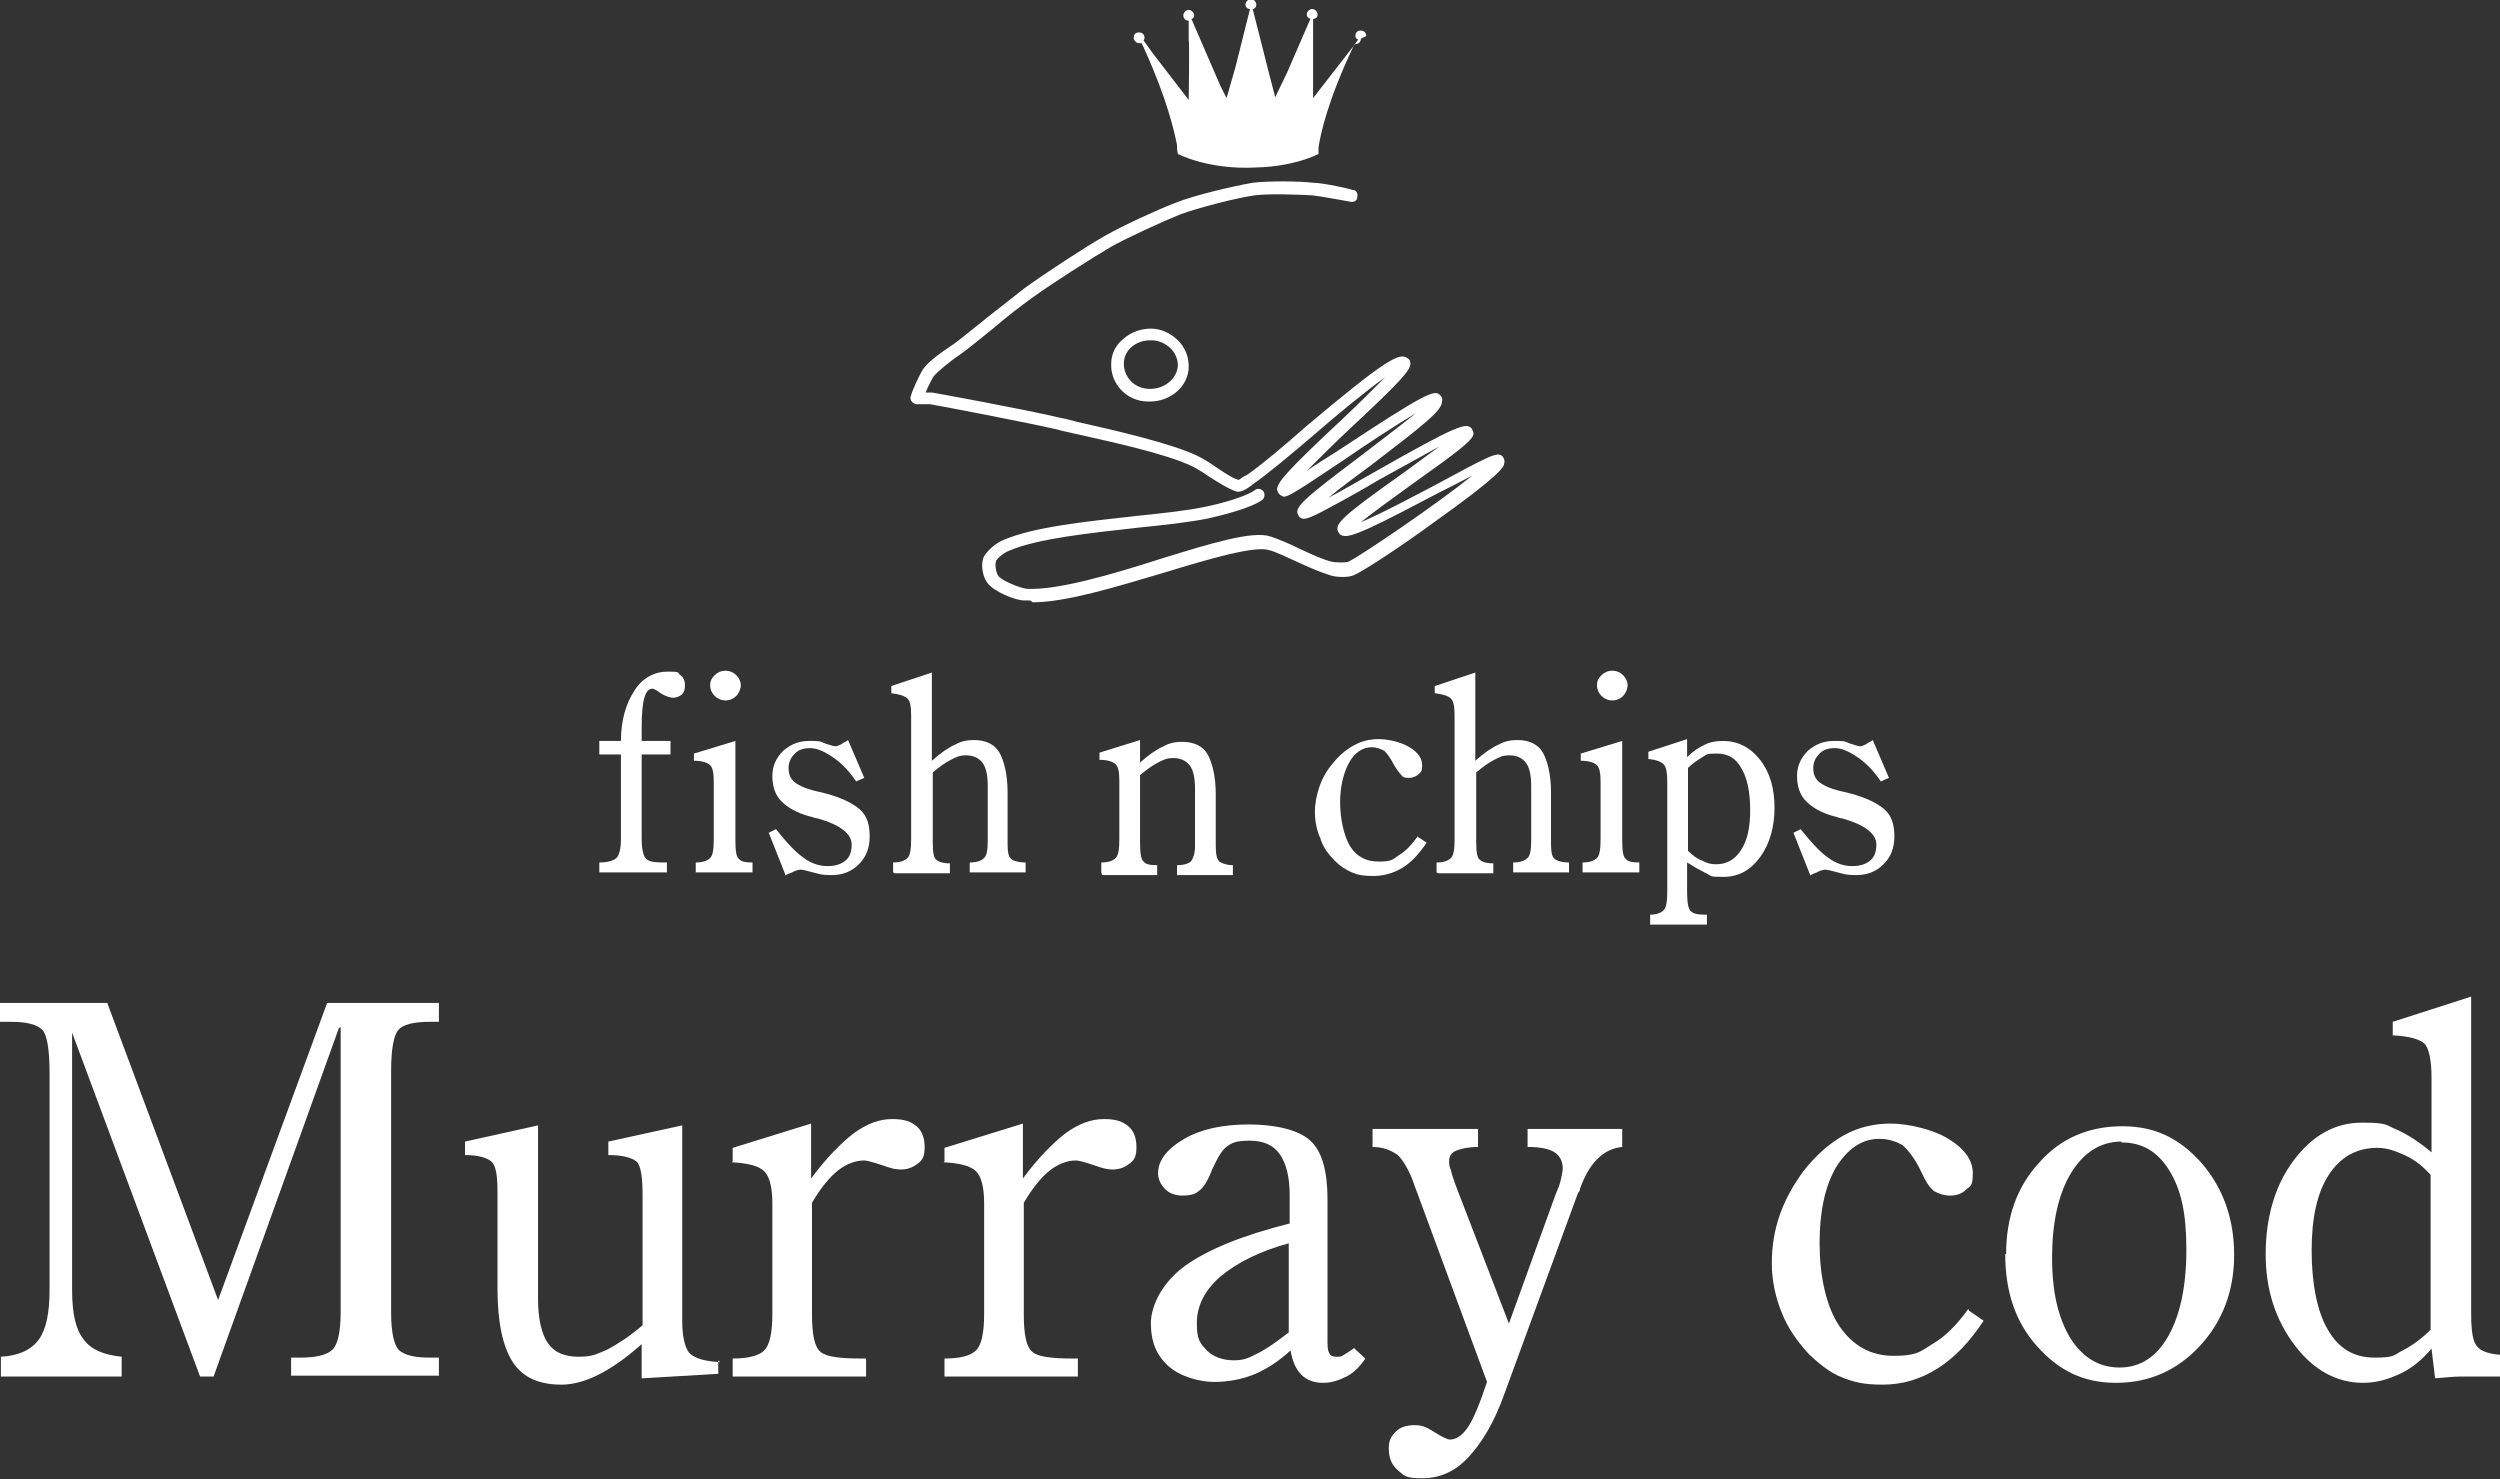 <svg width="120" height="71" viewBox="0 0 120 71" fill="none" xmlns="http://www.w3.org/2000/svg">
<rect x="0" y="0" width="120" height="71" fill="#333333" stroke="none"/>
<g clip-path="url(#clip0_23_4)">
<path d="M28.767 41.874V41.399C29.156 41.399 29.459 41.312 29.589 41.183C29.719 41.053 29.805 40.751 29.805 40.275V36.213H28.767V35.565H29.805C29.805 34.528 30.065 33.75 30.454 33.145C30.843 32.54 31.406 32.237 32.055 32.237C32.704 32.237 32.487 32.281 32.66 32.41C32.79 32.497 32.877 32.669 32.877 32.886C32.877 33.102 32.833 33.231 32.747 33.318C32.66 33.404 32.487 33.491 32.314 33.491C32.141 33.491 31.925 33.404 31.709 33.275C31.492 33.102 31.363 33.058 31.319 33.058C31.146 33.058 31.017 33.188 30.93 33.491C30.843 33.793 30.8 34.268 30.8 34.917V35.565H32.184V36.213H30.8V40.232C30.8 40.794 30.887 41.096 31.017 41.226C31.146 41.355 31.406 41.399 31.838 41.399H32.011V41.874H28.81H28.767Z" fill="white"/>
<path d="M35.299 35.565V40.318C35.299 40.837 35.342 41.139 35.472 41.226C35.559 41.355 35.775 41.399 36.121 41.399V41.874H33.396V41.399C33.742 41.399 33.958 41.312 34.088 41.183C34.218 41.053 34.261 40.751 34.261 40.275V37.553C34.261 37.12 34.218 36.861 34.088 36.732C33.958 36.602 33.698 36.516 33.309 36.516V36.17L35.299 35.565ZM34.088 32.886C34.088 32.669 34.174 32.54 34.304 32.41C34.434 32.281 34.607 32.194 34.823 32.194C35.039 32.194 35.212 32.281 35.342 32.41C35.472 32.54 35.559 32.713 35.559 32.886C35.559 33.058 35.472 33.275 35.342 33.404C35.212 33.534 35.039 33.62 34.823 33.62C34.607 33.62 34.434 33.534 34.304 33.404C34.174 33.275 34.088 33.102 34.088 32.886Z" fill="white"/>
<path d="M37.722 42.047L36.9 39.973L37.246 39.8C37.765 40.448 38.198 40.923 38.587 41.183C38.933 41.442 39.322 41.572 39.712 41.572C40.101 41.572 40.361 41.485 40.577 41.312C40.793 41.139 40.88 40.88 40.88 40.534C40.88 40.016 40.317 39.584 39.236 39.281C39.106 39.281 38.976 39.195 38.89 39.195C38.241 39.022 37.808 38.763 37.505 38.46C37.203 38.158 37.073 37.725 37.073 37.25C37.073 36.775 37.246 36.386 37.592 36.04C37.938 35.738 38.327 35.565 38.846 35.565C39.366 35.565 39.322 35.565 39.625 35.694C39.885 35.781 40.058 35.824 40.101 35.824C40.144 35.824 40.317 35.781 40.49 35.651C40.577 35.608 40.663 35.565 40.707 35.522L41.485 37.337L41.096 37.509C40.75 36.991 40.361 36.602 39.971 36.343C39.582 36.083 39.236 35.91 38.89 35.91C38.544 35.91 38.327 35.997 38.154 36.17C37.981 36.343 37.852 36.559 37.852 36.861C37.852 37.164 37.938 37.38 38.154 37.553C38.371 37.725 38.76 37.898 39.409 38.028C40.317 38.244 40.923 38.547 41.269 38.849C41.615 39.152 41.745 39.584 41.745 40.145C41.745 40.707 41.572 41.139 41.226 41.485C40.88 41.831 40.447 42.004 39.928 42.004C39.409 42.004 39.366 41.96 39.02 41.874C38.717 41.788 38.501 41.744 38.457 41.744C38.414 41.744 38.241 41.744 38.025 41.874C37.895 41.917 37.808 41.96 37.722 42.004V42.047Z" fill="white"/>
<path d="M42.87 41.874V41.399C43.216 41.399 43.432 41.312 43.562 41.183C43.692 41.053 43.735 40.751 43.735 40.275V34.355C43.735 33.923 43.692 33.663 43.562 33.534C43.432 33.404 43.172 33.318 42.783 33.275V32.929L44.73 32.281V36.516C45.162 36.127 45.552 35.867 45.855 35.738C46.157 35.565 46.46 35.522 46.763 35.522C47.325 35.522 47.758 35.738 47.974 36.127C48.191 36.516 48.364 37.164 48.364 38.028V40.491C48.364 40.88 48.407 41.139 48.537 41.226C48.623 41.312 48.883 41.399 49.229 41.399V41.874H46.547V41.399C46.893 41.399 47.109 41.312 47.239 41.183C47.369 41.053 47.412 40.794 47.412 40.318V37.725C47.412 37.207 47.325 36.818 47.152 36.602C46.979 36.386 46.72 36.256 46.374 36.256C46.028 36.256 45.898 36.343 45.638 36.472C45.379 36.602 45.076 36.818 44.773 37.077V40.448C44.773 40.88 44.816 41.183 44.946 41.269C45.033 41.355 45.249 41.442 45.595 41.442V41.917H42.956L42.87 41.874Z" fill="white"/>
<path d="M52.862 41.874V41.399C53.209 41.399 53.425 41.312 53.554 41.183C53.684 41.053 53.728 40.751 53.728 40.275V37.509C53.728 37.077 53.684 36.818 53.554 36.688C53.425 36.559 53.165 36.472 52.776 36.472V36.127L54.722 35.522V36.602C55.155 36.213 55.544 35.954 55.847 35.824C56.15 35.651 56.453 35.608 56.756 35.608C57.318 35.608 57.751 35.824 57.967 36.213C58.183 36.602 58.356 37.25 58.356 38.114V40.578C58.356 40.967 58.4 41.226 58.529 41.355C58.659 41.442 58.875 41.528 59.178 41.528V42.004H56.496V41.528C56.842 41.528 57.102 41.442 57.188 41.312C57.275 41.183 57.361 40.967 57.361 40.621V37.855C57.361 37.337 57.275 36.948 57.102 36.732C56.929 36.516 56.669 36.386 56.323 36.386C55.977 36.386 55.847 36.472 55.588 36.602C55.328 36.732 55.025 36.948 54.722 37.207V40.405C54.722 40.923 54.766 41.269 54.896 41.355C54.982 41.485 55.198 41.528 55.544 41.528V42.004H52.906L52.862 41.874Z" fill="white"/>
<path d="M68.09 40.189L68.479 40.448C68.133 40.967 67.743 41.399 67.311 41.658C66.878 41.917 66.402 42.047 65.927 42.047C65.451 42.047 65.191 42.004 64.888 41.874C64.585 41.744 64.326 41.572 64.066 41.312C63.764 41.01 63.504 40.664 63.374 40.232C63.201 39.843 63.115 39.411 63.115 38.979C63.115 38.547 63.201 38.158 63.331 37.769C63.461 37.38 63.677 36.991 63.937 36.688C64.24 36.3 64.585 35.997 64.975 35.781C65.364 35.565 65.754 35.478 66.186 35.478C66.619 35.478 67.224 35.608 67.657 35.867C68.09 36.127 68.263 36.429 68.263 36.732C68.263 37.034 68.219 37.034 68.09 37.164C68.003 37.25 67.83 37.337 67.657 37.337C67.484 37.337 67.354 37.337 67.268 37.207C67.181 37.12 67.051 36.948 66.921 36.732C66.749 36.386 66.576 36.17 66.446 36.04C66.273 35.954 66.1 35.867 65.84 35.867C65.407 35.867 65.018 36.127 64.759 36.602C64.499 37.077 64.326 37.725 64.326 38.503C64.326 39.281 64.499 40.102 64.802 40.621C65.148 41.139 65.581 41.355 66.186 41.355C66.792 41.355 66.835 41.269 67.138 41.053C67.441 40.88 67.743 40.578 68.046 40.145L68.09 40.189Z" fill="white"/>
<path d="M68.955 41.874V41.399C69.301 41.399 69.517 41.312 69.647 41.183C69.777 41.053 69.82 40.751 69.82 40.275V34.355C69.82 33.923 69.777 33.663 69.647 33.534C69.517 33.404 69.257 33.318 68.868 33.275V32.929L70.815 32.281V36.516C71.247 36.127 71.637 35.867 71.939 35.738C72.242 35.565 72.545 35.522 72.848 35.522C73.41 35.522 73.843 35.738 74.059 36.127C74.275 36.516 74.449 37.164 74.449 38.028V40.491C74.449 40.88 74.492 41.139 74.622 41.226C74.708 41.312 74.968 41.399 75.314 41.399V41.874H72.632V41.399C72.978 41.399 73.194 41.312 73.324 41.183C73.454 41.053 73.497 40.794 73.497 40.318V37.725C73.497 37.207 73.41 36.818 73.237 36.602C73.064 36.386 72.805 36.256 72.459 36.256C72.113 36.256 71.983 36.343 71.723 36.472C71.464 36.602 71.161 36.818 70.858 37.077V40.448C70.858 40.88 70.901 41.183 71.031 41.269C71.118 41.355 71.334 41.442 71.68 41.442V41.917H69.041L68.955 41.874Z" fill="white"/>
<path d="M77.866 35.565V40.318C77.866 40.837 77.909 41.139 78.039 41.226C78.125 41.355 78.342 41.399 78.688 41.399V41.874H75.963V41.399C76.309 41.399 76.525 41.312 76.655 41.183C76.784 41.053 76.828 40.751 76.828 40.275V37.553C76.828 37.12 76.784 36.861 76.655 36.732C76.525 36.602 76.265 36.516 75.876 36.516V36.17L77.866 35.565ZM76.655 32.886C76.655 32.669 76.741 32.54 76.871 32.41C77.001 32.281 77.174 32.194 77.39 32.194C77.606 32.194 77.779 32.281 77.909 32.41C78.039 32.54 78.125 32.713 78.125 32.886C78.125 33.058 78.039 33.275 77.909 33.404C77.779 33.534 77.606 33.62 77.39 33.62C77.174 33.62 77.001 33.534 76.871 33.404C76.741 33.275 76.655 33.102 76.655 32.886Z" fill="white"/>
<path d="M81.976 44.38H79.207V43.905C79.51 43.905 79.726 43.819 79.856 43.689C79.986 43.559 80.029 43.257 80.029 42.782V37.509C80.029 37.12 79.986 36.818 79.856 36.688C79.726 36.559 79.51 36.472 79.121 36.429V36.083L80.981 35.478V36.343C81.24 36.083 81.543 35.867 81.846 35.738C82.106 35.608 82.408 35.565 82.711 35.565C83.403 35.565 84.009 35.867 84.485 36.472C84.961 37.077 85.177 37.855 85.177 38.763C85.177 39.67 84.961 40.491 84.485 41.139C84.009 41.788 83.447 42.09 82.711 42.09C81.976 42.09 82.192 42.047 81.889 41.917C81.63 41.788 81.327 41.615 80.981 41.399V42.782C80.981 43.3 81.024 43.603 81.154 43.732C81.284 43.862 81.5 43.905 81.846 43.905H81.932V44.38H81.976ZM81.024 36.861V40.837C81.24 41.053 81.457 41.226 81.716 41.312C81.932 41.442 82.149 41.485 82.365 41.485C82.884 41.485 83.273 41.269 83.576 40.794C83.879 40.318 84.009 39.713 84.009 38.892C84.009 38.071 83.879 37.337 83.576 36.861C83.317 36.386 82.927 36.17 82.408 36.17C81.889 36.17 81.932 36.213 81.716 36.343C81.5 36.472 81.24 36.645 81.024 36.861Z" fill="white"/>
<path d="M86.907 42.047L86.085 39.973L86.431 39.8C86.95 40.448 87.383 40.923 87.772 41.183C88.118 41.442 88.507 41.572 88.897 41.572C89.286 41.572 89.546 41.485 89.762 41.312C89.978 41.139 90.065 40.88 90.065 40.534C90.065 40.016 89.502 39.584 88.421 39.281C88.291 39.281 88.161 39.195 88.075 39.195C87.426 39.022 86.993 38.763 86.691 38.46C86.388 38.158 86.258 37.725 86.258 37.25C86.258 36.775 86.431 36.386 86.777 36.04C87.123 35.738 87.513 35.565 88.032 35.565C88.551 35.565 88.507 35.565 88.81 35.694C89.07 35.781 89.243 35.824 89.286 35.824C89.329 35.824 89.502 35.781 89.675 35.651C89.762 35.608 89.849 35.565 89.892 35.522L90.67 37.337L90.281 37.509C89.935 36.991 89.546 36.602 89.156 36.343C88.767 36.083 88.421 35.91 88.075 35.91C87.729 35.91 87.513 35.997 87.34 36.17C87.166 36.343 87.037 36.559 87.037 36.861C87.037 37.164 87.123 37.38 87.34 37.553C87.556 37.725 87.945 37.898 88.594 38.028C89.502 38.244 90.108 38.547 90.454 38.849C90.8 39.152 90.93 39.584 90.93 40.145C90.93 40.707 90.757 41.139 90.411 41.485C90.065 41.831 89.632 42.004 89.113 42.004C88.594 42.004 88.551 41.96 88.205 41.874C87.902 41.788 87.686 41.744 87.642 41.744C87.599 41.744 87.426 41.744 87.21 41.874C87.08 41.917 86.993 41.96 86.907 42.004V42.047Z" fill="white"/>
<path d="M16.265 49.35L10.252 66.074H9.603L3.461 49.566V61.925C3.461 63.049 3.634 63.827 4.023 64.302C4.369 64.777 4.975 65.037 5.84 65.123V66.074H0.043V65.123C0.908 65.08 1.514 64.777 1.86 64.302C2.206 63.827 2.379 63.049 2.379 61.925V51.511C2.379 50.344 2.249 49.653 2.033 49.436C1.774 49.177 1.298 49.047 0.519 49.047H0V48.14H5.148L10.469 62.401L15.703 48.14H21.067V49.047H20.634C19.856 49.047 19.337 49.177 19.12 49.436C18.904 49.696 18.774 50.344 18.774 51.381V63.005C18.774 63.913 18.904 64.518 19.12 64.777C19.38 65.037 19.856 65.166 20.634 65.166H21.067V66.031H13.973V65.166H14.405C15.184 65.166 15.703 65.037 15.963 64.777C16.222 64.518 16.352 63.913 16.352 62.962V49.307L16.265 49.35Z" fill="white"/>
<path d="M34.477 65.296V65.944L30.8 66.16V64.518C30.022 65.209 29.33 65.685 28.724 65.987C28.119 66.29 27.513 66.463 26.951 66.463C25.869 66.463 25.09 66.117 24.614 65.382C24.139 64.648 23.879 63.481 23.879 61.839V57.172C23.879 56.394 23.793 55.918 23.576 55.746C23.36 55.573 22.971 55.443 22.322 55.443V54.795L25.826 54.017V62.357C25.826 63.308 25.999 64.043 26.302 64.475C26.604 64.907 27.08 65.123 27.772 65.123C28.465 65.123 28.638 64.993 29.157 64.777C29.633 64.518 30.195 64.172 30.844 63.611V57.388C30.844 56.48 30.757 55.918 30.541 55.746C30.325 55.573 29.892 55.443 29.2 55.443V54.795L32.747 54.017V63.394C32.747 64.172 32.877 64.691 33.093 64.95C33.353 65.209 33.829 65.339 34.564 65.382L34.477 65.296Z" fill="white"/>
<path d="M35.169 55.746V55.097L38.933 53.931V56.567C39.668 55.573 40.36 54.881 40.966 54.406C41.615 53.931 42.22 53.715 42.826 53.715C43.432 53.715 43.734 53.844 43.994 54.06C44.254 54.276 44.383 54.622 44.383 55.054C44.383 55.486 44.297 55.659 44.081 55.832C43.864 56.005 43.605 56.135 43.259 56.135C42.913 56.135 42.696 56.048 42.307 55.918C41.918 55.789 41.615 55.702 41.485 55.702C41.052 55.702 40.62 55.875 40.23 56.178C39.841 56.48 39.409 56.999 38.976 57.733V63.092C38.976 64.086 39.106 64.691 39.409 64.907C39.668 65.123 40.317 65.209 41.312 65.209H41.572V66.074H35.169V65.209C35.905 65.209 36.424 65.08 36.683 64.82C36.943 64.561 37.073 63.999 37.073 63.049V57.777C37.073 56.999 36.943 56.48 36.683 56.221C36.424 55.962 35.905 55.832 35.126 55.789L35.169 55.746Z" fill="white"/>
<path d="M45.335 55.746V55.097L49.099 53.931V56.567C49.834 55.573 50.526 54.881 51.132 54.406C51.781 53.931 52.386 53.715 52.992 53.715C53.598 53.715 53.901 53.844 54.16 54.06C54.42 54.276 54.549 54.622 54.549 55.054C54.549 55.486 54.463 55.659 54.247 55.832C54.03 56.005 53.771 56.135 53.425 56.135C53.079 56.135 52.862 56.048 52.473 55.918C52.084 55.789 51.781 55.702 51.651 55.702C51.218 55.702 50.786 55.875 50.397 56.178C50.007 56.48 49.575 56.999 49.142 57.733V63.092C49.142 64.086 49.272 64.691 49.575 64.907C49.834 65.123 50.483 65.209 51.478 65.209H51.738V66.074H45.335V65.209C46.071 65.209 46.59 65.08 46.849 64.82C47.109 64.561 47.239 63.999 47.239 63.049V57.777C47.239 56.999 47.109 56.48 46.849 56.221C46.59 55.962 46.071 55.832 45.292 55.789L45.335 55.746Z" fill="white"/>
<path d="M65.018 64.734L65.537 65.209C65.278 65.598 64.975 65.901 64.629 66.074C64.283 66.246 63.937 66.376 63.504 66.376C63.072 66.376 62.725 66.246 62.466 65.987C62.206 65.728 62.033 65.339 61.947 64.82C61.428 65.296 60.865 65.685 60.26 65.944C59.654 66.203 58.962 66.333 58.27 66.333C57.578 66.333 56.626 66.074 56.064 65.555C55.501 65.037 55.242 64.388 55.242 63.524C55.242 62.66 55.804 61.536 56.886 60.758C57.967 59.98 59.654 59.289 61.904 58.727V57.344C61.904 56.48 61.73 55.832 61.428 55.4C61.125 54.968 60.649 54.752 60 54.752C59.351 54.752 59.178 54.838 58.919 55.011C58.659 55.184 58.443 55.573 58.183 56.135C57.967 56.696 57.751 57.042 57.534 57.172C57.361 57.344 57.059 57.388 56.756 57.388C56.453 57.388 56.15 57.301 55.934 57.085C55.718 56.869 55.588 56.61 55.588 56.307C55.588 55.702 56.02 55.141 56.842 54.665C57.664 54.19 58.702 53.974 59.957 53.974C61.211 53.974 62.336 54.233 62.898 54.752C63.461 55.27 63.72 56.221 63.72 57.56V64.259C63.72 64.604 63.72 64.82 63.807 64.95C63.85 65.08 63.98 65.123 64.153 65.123C64.326 65.123 64.369 65.123 64.499 65.037C64.629 64.95 64.802 64.864 65.018 64.691V64.734ZM61.86 63.956V59.678C60.433 60.067 59.351 60.629 58.573 61.277C57.794 61.968 57.448 62.703 57.448 63.524C57.448 64.345 57.621 64.475 57.924 64.82C58.227 65.123 58.702 65.296 59.221 65.296C59.741 65.296 59.957 65.166 60.389 64.95C60.822 64.734 61.298 64.388 61.86 63.956Z" fill="white"/>
<path d="M72.415 63.567L74.665 57.344C74.795 57.042 74.881 56.826 74.924 56.61C74.968 56.394 75.011 56.221 75.011 56.091C75.011 55.746 74.881 55.486 74.622 55.313C74.362 55.141 73.929 55.054 73.324 55.054V54.19H77.866V55.054C76.958 55.141 76.265 55.832 75.833 57.085C75.833 57.172 75.79 57.215 75.746 57.258L72.199 66.938C71.723 68.278 71.118 69.271 70.469 69.963C69.82 70.654 69.085 70.957 68.263 70.957C67.441 70.957 67.397 70.827 67.094 70.568C66.792 70.309 66.662 69.963 66.662 69.531C66.662 69.099 66.792 68.926 67.008 68.71C67.224 68.494 67.527 68.407 67.916 68.407C68.306 68.407 68.522 68.537 68.868 68.753C69.214 68.969 69.474 69.099 69.604 69.099C69.906 69.099 70.209 68.882 70.469 68.494C70.728 68.105 71.031 67.37 71.377 66.333L67.916 56.956C67.657 56.178 67.354 55.702 67.094 55.443C66.792 55.227 66.402 55.054 65.883 55.054V54.19H70.945V55.054C70.469 55.054 70.123 55.141 69.906 55.227C69.69 55.313 69.56 55.486 69.56 55.702C69.56 55.918 69.56 55.962 69.647 56.178C69.69 56.394 69.777 56.61 69.863 56.869L72.459 63.611L72.415 63.567Z" fill="white"/>
<path d="M94.521 62.919L95.213 63.394C94.564 64.388 93.828 65.166 93.007 65.685C92.185 66.203 91.319 66.463 90.368 66.463C89.416 66.463 88.983 66.333 88.421 66.117C87.859 65.901 87.383 65.512 86.864 65.037C86.301 64.431 85.826 63.783 85.523 63.005C85.22 62.271 85.047 61.45 85.047 60.629C85.047 59.808 85.177 59.03 85.436 58.295C85.696 57.56 86.085 56.869 86.561 56.221C87.167 55.443 87.815 54.881 88.508 54.492C89.2 54.103 89.978 53.931 90.757 53.931C91.536 53.931 92.747 54.19 93.526 54.665C94.304 55.141 94.694 55.702 94.694 56.307C94.694 56.912 94.607 56.912 94.391 57.085C94.174 57.301 93.915 57.388 93.612 57.388C93.309 57.388 93.05 57.301 92.834 57.172C92.617 56.999 92.444 56.739 92.228 56.264C91.925 55.616 91.579 55.184 91.319 54.968C91.017 54.795 90.671 54.665 90.195 54.665C89.373 54.665 88.681 55.141 88.118 56.048C87.599 56.956 87.34 58.166 87.34 59.678C87.34 61.191 87.642 62.703 88.291 63.654C88.94 64.604 89.805 65.08 90.887 65.08C91.968 65.08 92.141 64.907 92.747 64.518C93.353 64.172 93.915 63.611 94.477 62.833L94.521 62.919Z" fill="white"/>
<path d="M96.294 60.197C96.294 58.425 96.813 56.956 97.895 55.789C98.933 54.622 100.274 54.06 101.875 54.06C103.475 54.06 104.643 54.665 105.681 55.832C106.72 57.042 107.239 58.511 107.239 60.24C107.239 61.968 106.676 63.438 105.595 64.604C104.513 65.771 103.172 66.376 101.572 66.376C99.971 66.376 98.803 65.771 97.765 64.604C96.727 63.438 96.251 61.968 96.251 60.197H96.294ZM101.831 54.795C100.836 54.795 100.014 55.313 99.409 56.307C98.803 57.301 98.5 58.684 98.5 60.369C98.5 62.055 98.803 63.265 99.366 64.215C99.971 65.166 100.75 65.641 101.745 65.641C102.74 65.641 103.518 65.123 104.081 64.129C104.643 63.135 104.946 61.752 104.946 59.98C104.946 58.209 104.686 57.085 104.124 56.178C103.562 55.27 102.826 54.838 101.831 54.838V54.795Z" fill="white"/>
<path d="M120 65.166V66.074H118.875C118.659 66.074 118.4 66.074 118.097 66.074C117.794 66.074 117.405 66.117 116.886 66.16L116.713 64.734C116.28 65.253 115.761 65.685 115.198 65.944C114.636 66.203 114.074 66.376 113.425 66.376C112.17 66.376 111.046 65.771 110.137 64.561C109.229 63.351 108.753 61.925 108.753 60.197C108.753 58.468 109.186 56.912 110.094 55.702C111.002 54.492 112.084 53.887 113.382 53.887C114.679 53.887 114.506 54.017 115.069 54.233C115.631 54.492 116.15 54.838 116.713 55.313V51.727C116.713 50.862 116.583 50.301 116.366 50.085C116.107 49.868 115.631 49.739 114.852 49.696V49.047L118.616 47.837V63.092C118.616 63.913 118.702 64.431 118.919 64.648C119.092 64.864 119.481 64.993 120.087 65.037L120 65.166ZM116.669 63.827V56.394C116.28 55.962 115.891 55.659 115.415 55.443C114.939 55.227 114.55 55.097 114.117 55.097C113.122 55.097 112.343 55.529 111.781 56.394C111.219 57.258 110.959 58.468 110.959 60.024C110.959 61.579 111.219 62.962 111.738 63.827C112.257 64.734 112.992 65.166 113.987 65.166C114.982 65.166 114.896 65.037 115.328 64.82C115.761 64.604 116.237 64.259 116.669 63.827Z" fill="white"/>
<path d="M49.445 28.823C49.358 28.823 49.272 28.823 49.185 28.823C48.709 28.823 47.714 28.391 47.412 28.002C47.195 27.743 47.066 27.181 47.195 26.792C47.325 26.447 47.887 26.015 48.147 25.928C49.618 25.28 52.257 25.021 54.593 24.761C55.847 24.632 57.015 24.502 57.837 24.329C58.702 24.156 59.87 23.811 60.26 23.508C60.389 23.422 60.562 23.465 60.649 23.595C60.735 23.724 60.692 23.897 60.605 23.983C60.086 24.372 58.745 24.718 57.967 24.891C57.102 25.064 55.934 25.194 54.679 25.323C52.386 25.582 49.791 25.842 48.407 26.447C48.19 26.533 47.801 26.836 47.801 26.965C47.758 27.138 47.801 27.484 47.931 27.657C48.104 27.873 48.926 28.218 49.272 28.262C50.742 28.348 53.381 27.57 55.674 26.836C58.053 26.101 60.13 25.453 60.995 25.755C61.384 25.885 61.903 26.101 62.422 26.36C62.985 26.62 63.547 26.879 63.937 26.965C64.153 27.009 64.585 27.009 64.715 26.965C65.278 26.706 68.911 24.243 70.685 22.817C70.209 23.076 69.69 23.335 69.171 23.595C65.97 25.28 64.845 25.842 64.456 25.712C64.369 25.712 64.282 25.626 64.239 25.539C64.023 25.15 64.456 24.761 67.44 22.644C67.96 22.255 68.565 21.823 69.084 21.434C68.219 21.909 67.051 22.558 66.186 23.033C65.321 23.551 64.456 24.027 63.807 24.372C62.769 24.934 62.509 25.021 62.336 24.761C62.076 24.372 62.466 24.027 65.451 21.78C66.229 21.175 67.267 20.397 67.96 19.835C67.008 20.397 65.494 21.391 64.499 22.082C61.73 23.94 61.687 23.94 61.471 23.767C61.384 23.724 61.341 23.638 61.298 23.508C61.298 23.163 61.73 22.644 64.412 20.137C65.105 19.489 65.926 18.668 66.489 18.107C65.58 18.755 64.109 19.965 63.071 20.872C61.903 21.866 60.822 22.774 60.13 23.249C60.13 23.249 60.13 23.249 60.086 23.292C59.784 23.508 59.567 23.638 59.351 23.595C58.962 23.465 58.486 23.163 58.01 22.86C57.707 22.644 57.404 22.471 57.231 22.385C55.977 21.78 53.381 21.218 51.651 20.829C51.305 20.742 51.002 20.699 50.742 20.613C49.228 20.267 44.946 19.446 44.643 19.403H43.951C43.864 19.36 43.778 19.317 43.735 19.23C43.691 19.144 43.691 19.057 43.735 18.971C43.735 18.884 44.124 17.977 44.34 17.674C44.6 17.329 45.205 16.896 45.595 16.637L45.724 16.551C46.157 16.248 46.763 15.73 47.368 15.254C48.017 14.736 48.753 14.174 49.185 13.828C50.137 13.137 52.04 11.884 53.035 11.322C53.857 10.847 55.544 10.069 56.453 9.723C57.318 9.377 59.135 8.945 60.13 8.772C60.865 8.686 62.293 8.686 63.028 8.772C63.504 8.772 64.845 9.075 64.931 9.118C65.105 9.118 65.191 9.291 65.148 9.464C65.148 9.637 64.975 9.723 64.802 9.68C64.802 9.68 63.417 9.421 62.985 9.377C62.293 9.334 60.865 9.291 60.216 9.377C59.308 9.507 57.491 9.982 56.669 10.285C55.804 10.63 54.117 11.408 53.338 11.841C52.386 12.402 50.483 13.612 49.531 14.304C49.055 14.649 48.363 15.168 47.714 15.73C47.066 16.248 46.503 16.724 46.071 17.026L45.941 17.113C45.638 17.329 45.032 17.804 44.816 18.063C44.73 18.193 44.556 18.539 44.427 18.841H44.73C44.773 18.841 49.272 19.662 50.872 20.051C51.132 20.094 51.435 20.181 51.781 20.267C53.511 20.656 56.15 21.261 57.448 21.866C57.707 21.996 58.01 22.169 58.313 22.385C58.702 22.644 59.135 22.946 59.438 23.033C59.524 23.033 59.654 22.86 59.74 22.86C59.74 22.86 59.784 22.817 59.827 22.817C60.519 22.341 61.6 21.434 62.725 20.44C66.532 17.242 67.181 16.896 67.57 17.199C67.657 17.242 67.7 17.329 67.7 17.458C67.7 17.761 67.267 18.279 64.802 20.57C64.109 21.218 63.331 21.996 62.725 22.601C63.158 22.298 63.72 21.953 64.196 21.65C68.392 18.884 68.868 18.668 69.127 18.971C69.214 19.057 69.257 19.144 69.214 19.273C69.214 19.705 68.392 20.354 65.797 22.341C65.148 22.817 64.326 23.422 63.763 23.897C64.412 23.551 65.234 23.076 65.926 22.687C69.949 20.397 70.382 20.267 70.642 20.57C70.685 20.656 70.728 20.742 70.728 20.829C70.685 21.131 70.079 21.607 67.83 23.206C67.051 23.767 65.97 24.545 65.321 25.064C66.272 24.675 67.873 23.811 68.954 23.249C69.69 22.86 70.382 22.471 70.901 22.212C71.68 21.823 71.983 21.693 72.156 21.953C72.199 22.039 72.242 22.125 72.199 22.255C72.199 22.385 72.069 22.774 68.781 25.107C67.311 26.187 65.407 27.441 64.975 27.613C64.672 27.743 64.066 27.7 63.85 27.613C63.417 27.484 62.812 27.225 62.249 26.965C61.773 26.749 61.254 26.49 60.908 26.404C60.216 26.187 58.01 26.836 55.89 27.484C53.554 28.175 51.175 28.91 49.575 28.91" fill="white"/>
<path d="M55.198 19.273C55.198 19.273 55.155 19.273 55.112 19.273C54.074 19.273 53.295 18.409 53.338 17.458C53.338 16.983 53.554 16.551 53.944 16.248C54.29 15.946 54.766 15.773 55.242 15.773C55.717 15.773 56.193 15.989 56.539 16.335C56.885 16.68 57.058 17.113 57.058 17.588C57.058 18.539 56.193 19.273 55.198 19.273ZM55.198 16.335C54.852 16.335 54.549 16.464 54.333 16.637C54.074 16.853 53.944 17.156 53.944 17.458C53.944 18.107 54.463 18.668 55.198 18.668C55.89 18.668 56.496 18.193 56.539 17.545C56.539 17.242 56.41 16.94 56.193 16.724C55.977 16.508 55.631 16.335 55.285 16.335H55.242" fill="white"/>
<path d="M65.58 1.729C65.58 1.599 65.494 1.469 65.321 1.469C65.148 1.469 65.061 1.556 65.061 1.729C65.061 1.815 65.104 1.858 65.191 1.901L64.975 2.204L63.028 4.71V1.858V0.907C63.158 0.907 63.244 0.821 63.244 0.691C63.244 0.562 63.114 0.432 62.985 0.432C62.855 0.432 62.725 0.562 62.725 0.691C62.725 0.821 62.812 0.864 62.898 0.907L61.773 3.5L61.211 4.667L60.952 3.673L60.13 0.432C60.216 0.432 60.303 0.346 60.303 0.216C60.303 0.086 60.173 -0.043 60.043 -0.043C59.913 -0.043 59.783 0.086 59.783 0.216C59.783 0.346 59.87 0.432 60 0.432L59.308 3.198L58.875 4.71L58.572 4.105L57.188 0.907C57.275 0.907 57.318 0.821 57.318 0.735C57.318 0.605 57.188 0.475 57.058 0.475C56.928 0.475 56.799 0.605 56.799 0.735C56.799 0.864 56.885 0.994 57.058 0.994V1.945C57.102 1.945 57.058 4.797 57.058 4.797L55.328 2.55L54.895 1.945C54.895 1.945 54.938 1.858 54.938 1.815C54.938 1.685 54.852 1.556 54.679 1.556C54.506 1.556 54.419 1.642 54.419 1.815C54.419 1.945 54.549 2.074 54.679 2.074C54.809 2.074 54.766 2.074 54.766 2.031C54.809 2.117 54.895 2.247 54.938 2.377C56.02 4.753 56.366 6.309 56.496 6.957C56.496 7.087 56.496 7.217 56.539 7.39C56.539 7.39 58.01 8.167 60.303 8.038C62.163 7.995 63.288 7.39 63.288 7.39C63.288 7.303 63.288 7.173 63.288 7.087C63.374 6.482 63.72 4.84 64.975 2.204C64.975 2.204 64.975 2.161 65.018 2.117C65.018 2.117 65.018 2.117 65.061 2.117C65.191 2.117 65.321 2.031 65.321 1.858" fill="white"/>
</g>
<defs>
<clipPath id="clip0_23_4">
<rect width="120" height="71" fill="white"/>
</clipPath>
</defs>
</svg>
